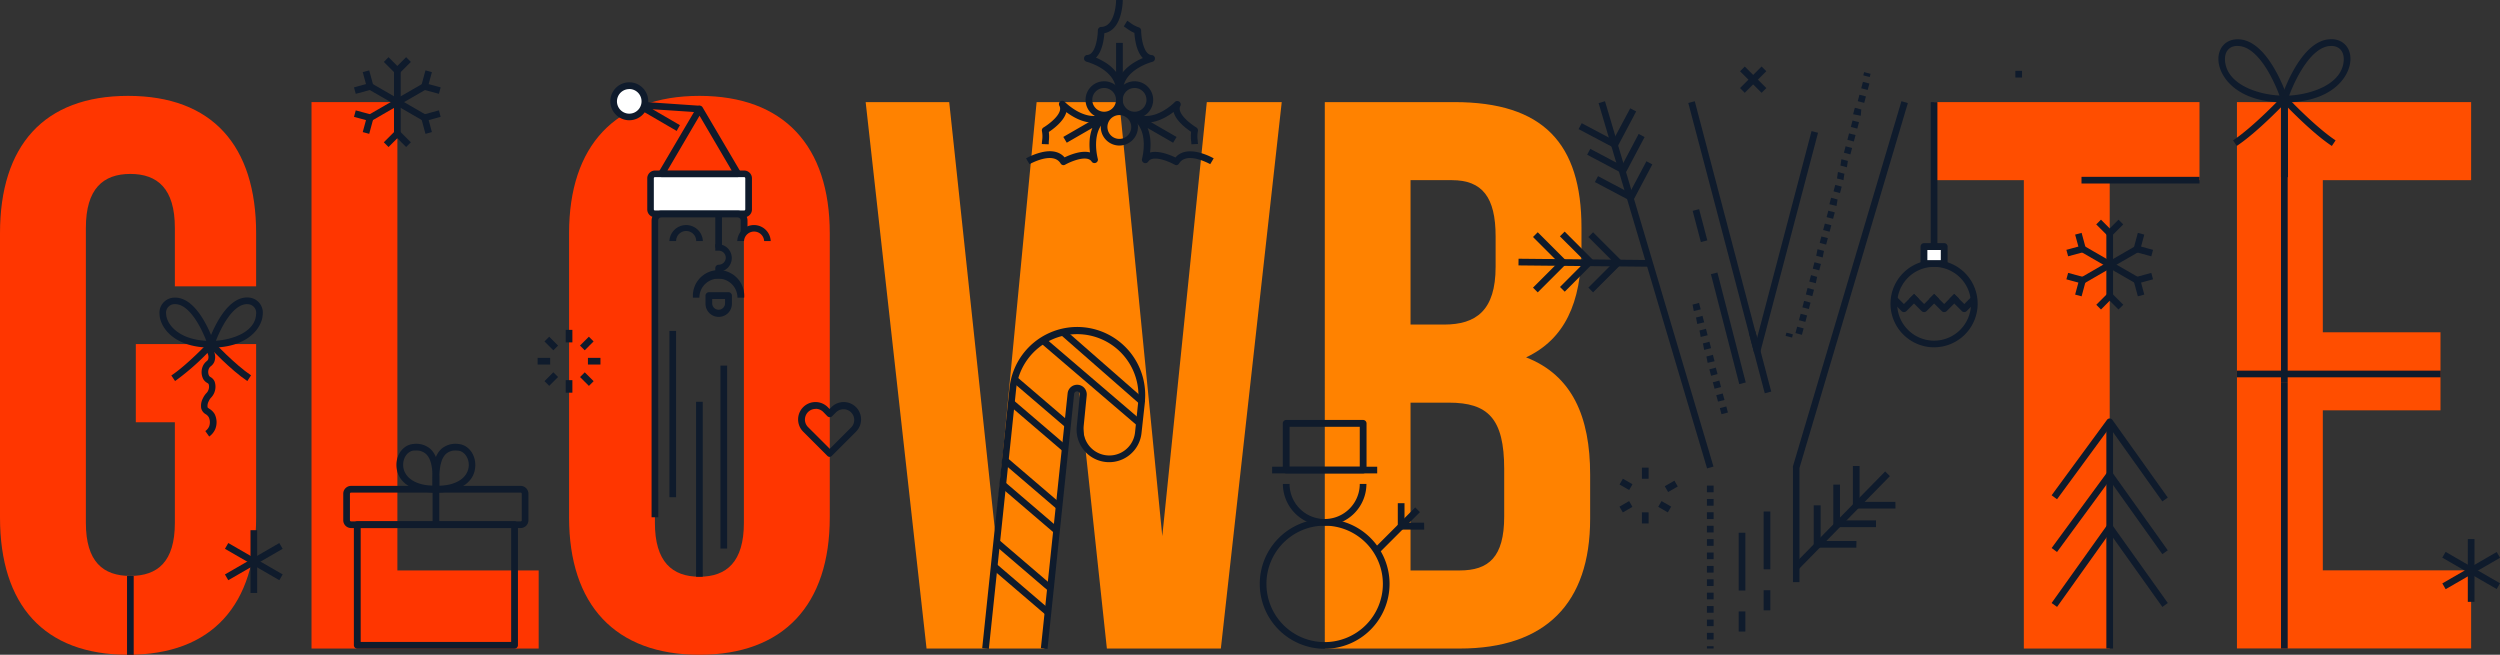<?xml version="1.0" encoding="UTF-8"?> <svg xmlns="http://www.w3.org/2000/svg" id="Layer_1" data-name="Layer 1" viewBox="0 0 722.28 189.17"><rect x="0" y="0" width="722.28" height="189.17" fill="#333333" stroke="none"/> <defs> <style>.cls-1{fill:#ff3600;}.cls-2{fill:#ff8200;}.cls-3{fill:#ff4e00;}.cls-4{fill:#fff;}.cls-5{fill:#0f1b2c;}</style> </defs> <title>Untitled-1</title> <path class="cls-1" d="M39.24,99.41H74v50.07c0,25.26-12.63,39.69-37,39.69S0,174.74,0,149.48V67.39C0,42.13,12.63,27.7,37,27.7S74,42.13,74,67.39V82.72H50.52V65.81c0-11.28-5-15.56-12.86-15.56S24.81,54.53,24.81,65.81v85.25c0,11.27,5,15.33,12.85,15.33s12.86-4.06,12.86-15.33V122H39.24Z"></path> <path class="cls-1" d="M90,29.5h24.81V164.81h40.82v22.56H90Z"></path> <path class="cls-1" d="M164.41,67.39c0-25.26,13.3-39.69,37.66-39.69s37.66,14.43,37.66,39.69v82.09c0,25.26-13.31,39.69-37.66,39.69s-37.66-14.43-37.66-39.69Zm24.8,83.67c0,11.27,5,15.56,12.86,15.56s12.85-4.29,12.85-15.56V65.81c0-11.28-5-15.56-12.85-15.56s-12.86,4.28-12.86,15.56Z"></path> <path class="cls-2" d="M311.68,111.78l-1.85.24-8.08,75.35H267.69L250.1,29.5h24.14L287.54,154,299.49,29.5H323.4l12.4,125.39L348.66,29.5h21.65L352.72,187.37H319.79l-8.11-75.59Z"></path> <path class="cls-2" d="M456.91,65.81v5.64c0,16.24-5,26.61-16,31.8,13.31,5.18,18.5,17.14,18.5,33.82v12.86c0,24.36-12.86,37.44-37.66,37.44h-39V29.5h37.44C445.86,29.5,456.91,41.45,456.91,65.81ZM407.52,52.05V93.77h9.69c9.25,0,14.89-4.06,14.89-16.68v-8.8c0-11.28-3.83-16.24-12.63-16.24Zm0,64.28v48.48h14.21c8.34,0,12.85-3.83,12.85-15.56V135.5c0-14.66-4.74-19.17-16-19.17Z"></path> <path class="cls-3" d="M558.78,29.5h76.68V52.05H609.52V187.37H584.71V52.05H558.78Z"></path> <path class="cls-3" d="M671.09,96h34v22.55h-34v46.23h42.85v22.56H646.28V29.5h67.66V52.05H671.09Z"></path> <rect class="cls-4" x="187.93" y="50.21" width="28.36" height="11.6" rx="2"></rect> <path class="cls-5" d="M215,62.77H189.22A2.26,2.26,0,0,1,187,60.52v-9a2.26,2.26,0,0,1,2.26-2.25H215a2.25,2.25,0,0,1,2.25,2.25v9A2.25,2.25,0,0,1,215,62.77Zm-25.78-11.6a.32.32,0,0,0-.32.32v9a.32.32,0,0,0,.32.32H215a.33.33,0,0,0,.32-.32v-9a.33.33,0,0,0-.32-.32Z"></path> <polygon class="cls-1" points="213.06 50.21 202.11 31.52 191.15 50.21 213.06 50.21"></polygon> <path class="cls-5" d="M213.06,51.17H191.15a1,1,0,0,1-.84-.48,1,1,0,0,1,0-1l11-18.69a1,1,0,0,1,.84-.48,1,1,0,0,1,.83.48l11,18.69a1,1,0,0,1,0,1A1,1,0,0,1,213.06,51.17Zm-20.22-1.93h18.54l-9.27-15.81Z"></path> <path class="cls-5" d="M195.5,37.83,184,31.14a1,1,0,0,1-.44-1.11,1,1,0,0,1,1-.69l17.62,1.21L202,32.48l-13.48-.92,7.91,4.6Z"></path> <circle class="cls-4" cx="181.81" cy="29.26" r="4.51"></circle> <path class="cls-5" d="M181.81,34.74a5.48,5.48,0,1,1,5.48-5.48A5.49,5.49,0,0,1,181.81,34.74Zm0-9a3.55,3.55,0,1,0,3.54,3.54A3.55,3.55,0,0,0,181.81,25.72Z"></path> <path class="cls-5" d="M190.19,149.45h-1.94V63.74a2.9,2.9,0,0,1,2.9-2.9h21.91a2.9,2.9,0,0,1,2.9,2.9v3.61H214V63.74a1,1,0,0,0-1-1H191.15a1,1,0,0,0-1,1Z"></path> <rect class="cls-5" x="206.65" y="61.81" width="1.93" height="9.72"></rect> <path class="cls-5" d="M208.58,80.48h-1.93v-3a1,1,0,0,1,1-1,2,2,0,0,0,0-4.06h-1V70.56h1a4,4,0,0,1,1,7.8Z"></path> <path class="cls-5" d="M215,86h-1.94a5.48,5.48,0,1,0-11,0H200.2A7.42,7.42,0,1,1,215,86Z"></path> <path class="cls-5" d="M203.07,69.64h-1.93a2.9,2.9,0,1,0-5.8,0H193.4a4.84,4.84,0,0,1,9.67,0Z"></path> <path class="cls-5" d="M222.7,69.64h-1.93a2.91,2.91,0,0,0-5.81,0H213a4.84,4.84,0,0,1,9.67,0Z"></path> <path class="cls-5" d="M207.62,91.55a3.79,3.79,0,0,1-3.79-3.79V85.42a1,1,0,0,1,1-1h5.63a1,1,0,0,1,1,1v2.34A3.79,3.79,0,0,1,207.62,91.55Zm-1.86-5.16v1.37a1.86,1.86,0,0,0,3.71,0V86.39Z"></path> <rect class="cls-5" x="201.1" y="116.08" width="1.93" height="50.54"></rect> <rect class="cls-5" x="193.4" y="95.6" width="1.93" height="48.05"></rect> <rect class="cls-5" x="208.15" y="105.63" width="1.93" height="52.86"></rect> <path class="cls-5" d="M148.64,187.4h-45.4a1,1,0,0,1-1-1V151.59a1,1,0,0,1,1-1h45.4a1,1,0,0,1,1,1v34.84A1,1,0,0,1,148.64,187.4Zm-44.43-1.93h43.47V152.56H104.21Z"></path> <path class="cls-5" d="M150.42,152.56h-49a2.26,2.26,0,0,1-2.25-2.26v-7.66a2.26,2.26,0,0,1,2.25-2.26h49a2.26,2.26,0,0,1,2.25,2.26v7.66A2.26,2.26,0,0,1,150.42,152.56Zm-49-10.24a.32.32,0,0,0-.32.32v7.66a.33.33,0,0,0,.32.33h49a.32.32,0,0,0,.32-.33v-7.66a.32.32,0,0,0-.32-.32Z"></path> <rect class="cls-5" x="124.98" y="141.35" width="1.93" height="10.24"></rect> <path class="cls-5" d="M125.91,142.32c-5.09,0-11.13-2-11.37-7.71-.13-3.32,2-6.1,4.89-6.34a6.26,6.26,0,0,1,4.79,1.32c2.26,1.94,2.51,5.4,2.64,7.27v.19c.08,1.09,0,4.19,0,4.32A1,1,0,0,1,125.91,142.32Zm-5.69-12.16-.63,0c-1.81.15-3.21,2.1-3.11,4.33.11,2.7,2.42,5.57,8.48,5.84,0-1,0-2.53,0-3.17V137c-.12-1.69-.32-4.52-2-5.93A4,4,0,0,0,120.22,130.16Z"></path> <path class="cls-5" d="M126,142.32a1,1,0,0,1-1-.95c0-.13-.08-3.23,0-4.32v-.19c.14-1.87.38-5.33,2.64-7.27a6.27,6.27,0,0,1,4.79-1.32c2.88.24,5,3,4.89,6.34C137.1,140.3,131.07,142.32,126,142.32Zm5.68-12.16a4,4,0,0,0-2.74.9c-1.65,1.41-1.85,4.24-2,5.93v.2c0,.64,0,2.16,0,3.17,6.07-.27,8.37-3.14,8.49-5.84.09-2.23-1.31-4.18-3.12-4.33Z"></path> <rect class="cls-5" x="36.7" y="166.39" width="1.93" height="22.78"></rect> <path class="cls-5" d="M61,100.44a1,1,0,0,1-.78-.4,1,1,0,0,1-.14-.86c.18-.57,4.52-13.81,11.77-13.22a4.37,4.37,0,0,1,4.06,4.86C75.75,94.68,71.65,100.44,61,100.44ZM71.39,87.87c-4.1,0-7.52,6.72-9,10.58,4.86-.35,11.38-2.56,11.6-7.71a2.49,2.49,0,0,0-2.29-2.85Z"></path> <path class="cls-5" d="M61,100.44c-10.64,0-14.75-5.76-14.91-9.62A4.37,4.37,0,0,1,50.12,86c7.25-.59,11.59,12.65,11.77,13.22a1,1,0,0,1-.14.86A1,1,0,0,1,61,100.44ZM50.59,87.87l-.31,0A2.49,2.49,0,0,0,48,90.74c.12,2.84,3.4,7.28,11.6,7.73C58.12,94.61,54.69,87.87,50.59,87.87Z"></path> <path class="cls-5" d="M71.46,110.09c-4.79-3.19-10.9-9.68-11.16-10l1.41-1.32c.06.06,6.22,6.6,10.82,9.67Z"></path> <path class="cls-5" d="M60.44,126.12l-1.12-1.58a3.16,3.16,0,0,0,1.12-1.39,3.42,3.42,0,0,0-.13-2.61,2.5,2.5,0,0,0-.87-.87,2.67,2.67,0,0,1-1.32-1.78,4.63,4.63,0,0,1,.52-2.85,5.47,5.47,0,0,1,1-1.47,2.26,2.26,0,0,0,.54-.83,2.44,2.44,0,0,0,.12-1.7c-.09-.2-.17-.25-.43-.41a3,3,0,0,1-1.17-1.16,4.38,4.38,0,0,1,0-3.9,3.9,3.9,0,0,1,1-1.22,1.18,1.18,0,0,0,.43-.52,2.13,2.13,0,0,0-.1-1.57,1.65,1.65,0,0,1-.06-.32,70.42,70.42,0,0,1-9.39,8.15l-1.08-1.61c4.61-3.07,10.76-9.61,10.83-9.67a1,1,0,0,1,1.67.7l-.09,2.26a3.91,3.91,0,0,1,0,2.78,3.11,3.11,0,0,1-1,1.26,1.75,1.75,0,0,0-.52.62,2.39,2.39,0,0,0,0,2.09,1.14,1.14,0,0,0,.51.46A2.75,2.75,0,0,1,62,110.22a4.57,4.57,0,0,1-1,4.64,3.19,3.19,0,0,0-.66,1,2.84,2.84,0,0,0-.38,1.69c0,.2.09.26.52.55A4.44,4.44,0,0,1,62,119.6a5.31,5.31,0,0,1,.23,4.27A5.1,5.1,0,0,1,60.44,126.12Z"></path> <path class="cls-5" d="M660,29.59a1,1,0,0,1-.78-.4,1,1,0,0,1-.14-.86c.23-.71,5.55-17,14.38-17,.2,0,.41,0,.61,0,3.13.26,5.14,2.67,5,6C678.87,22.28,673.62,29.59,660,29.59Zm13.48-16.31c-5.64,0-10.26,9.34-12.11,14.34,6.46-.37,15.47-3.29,15.77-10.33.07-1.79-.73-3.79-3.23-4A3.1,3.1,0,0,0,673.48,13.28Z"></path> <path class="cls-5" d="M660,29.59c-13.61,0-18.86-7.31-19.07-12.22-.14-3.33,1.87-5.74,5-6,9.18-.75,14.76,16.23,15,17a.92.92,0,0,1-.14.86A1,1,0,0,1,660,29.59ZM646.48,13.28a3.1,3.1,0,0,0-.43,0c-2.5.2-3.31,2.2-3.23,4,.29,7,9.3,10,15.75,10.32a46.38,46.38,0,0,0-3.26-6.94C653.31,17.26,650.19,13.28,646.48,13.28Z"></path> <path class="cls-5" d="M661,51.17H659V28.62a1,1,0,0,1,1.68-.66c.08.09,8.09,8.6,14.1,12.6l-1.08,1.61c-4.55-3-10.05-8.4-12.76-11.16Z"></path> <path class="cls-5" d="M660.92,51.17H659V31c-2.72,2.76-8.21,8.12-12.77,11.16l-1.07-1.61c6-4,14-12.51,14.1-12.6a1,1,0,0,1,1.67.66Z"></path> <rect class="cls-5" x="72.37" y="153.18" width="1.93" height="18.14"></rect> <rect class="cls-5" x="72.37" y="153.18" width="1.93" height="18.14" transform="translate(-103.85 144.64) rotate(-60)"></rect> <rect class="cls-5" x="64.26" y="161.29" width="18.14" height="1.93" transform="translate(-71.31 58.41) rotate(-30)"></rect> <rect class="cls-5" x="712.98" y="155.74" width="1.93" height="18.14"></rect> <rect class="cls-5" x="712.98" y="155.74" width="1.93" height="18.15" transform="translate(214.24 700.7) rotate(-60)"></rect> <rect class="cls-5" x="704.87" y="163.84" width="18.15" height="1.93" transform="translate(13.26 379.1) rotate(-30)"></rect> <rect class="cls-5" x="113.83" y="20.43" width="1.93" height="18.15"></rect> <rect class="cls-5" x="113.83" y="20.43" width="1.93" height="18.15" transform="translate(31.85 114.16) rotate(-60)"></rect> <rect class="cls-5" x="105.72" y="28.53" width="18.15" height="1.93" transform="translate(0.63 61.36) rotate(-30)"></rect> <path class="cls-5" d="M114.79,21.39a.94.94,0,0,1-.68-.28l-3.22-3.22,1.36-1.37,2.54,2.54,2.54-2.54,1.37,1.37-3.22,3.22A1,1,0,0,1,114.79,21.39Z"></path> <path class="cls-5" d="M117.33,42.48l-2.54-2.54-2.54,2.54-1.36-1.37,3.22-3.22a1,1,0,0,1,1.37,0l3.22,3.22Z"></path> <path class="cls-5" d="M126.81,27.11l-4.4-1.19a1,1,0,0,1-.68-1.19l1.19-4.4,1.86.51-.93,3.46,3.46.94Z"></path> <path class="cls-5" d="M106.67,38.67l-1.87-.51.94-3.46-3.47-.94.51-1.87,4.4,1.19a1,1,0,0,1,.68,1.19Z"></path> <path class="cls-5" d="M102.78,27.11l-.51-1.87,3.47-.94-.94-3.46,1.87-.51,1.19,4.4a1,1,0,0,1-.68,1.19Z"></path> <path class="cls-5" d="M122.92,38.67l-1.19-4.4a1,1,0,0,1,.68-1.19l4.4-1.19.5,1.87-3.46.94.93,3.46Z"></path> <rect class="cls-5" x="608.55" y="67.37" width="1.93" height="18.15"></rect> <rect class="cls-5" x="608.56" y="67.37" width="1.93" height="18.15" transform="translate(238.56 566.08) rotate(-60)"></rect> <rect class="cls-5" x="600.45" y="75.48" width="18.15" height="1.93" transform="translate(43.46 315.04) rotate(-30)"></rect> <path class="cls-5" d="M609.52,68.34a1,1,0,0,1-.68-.29l-3.22-3.22L607,63.46,609.52,66l2.54-2.54,1.37,1.37-3.22,3.22A1,1,0,0,1,609.52,68.34Z"></path> <path class="cls-5" d="M612.06,89.42l-2.54-2.54L607,89.42l-1.36-1.37,3.22-3.22a1,1,0,0,1,1.37,0l3.22,3.22Z"></path> <path class="cls-5" d="M621.54,74.05l-4.4-1.19a1,1,0,0,1-.68-1.19l1.19-4.4,1.86.51-.93,3.46,3.46.94Z"></path> <path class="cls-5" d="M601.4,85.61l-1.87-.5.94-3.47L597,80.7l.51-1.86,4.4,1.19a1,1,0,0,1,.58.45,1,1,0,0,1,.1.73Z"></path> <path class="cls-5" d="M597.51,74.05,597,72.18l3.47-.94-.94-3.46,1.87-.51,1.19,4.4a1,1,0,0,1-.68,1.19Z"></path> <path class="cls-5" d="M617.65,85.61l-1.19-4.4a1,1,0,0,1,.68-1.18l4.4-1.19.5,1.86-3.46.94.93,3.47Z"></path> <path class="cls-5" d="M495.08,187.37h-1.93v-.67h1.93Zm0-2.61h-1.93v-1.93h1.93Zm0-3.86h-1.93V179h1.93Zm0-3.87h-1.93V175.1h1.93Zm0-3.87h-1.93v-1.93h1.93Zm0-3.86h-1.93v-1.94h1.93Zm0-3.87h-1.93V163.5h1.93Zm0-3.87h-1.93v-1.93h1.93Zm0-3.86h-1.93v-1.94h1.93Zm0-3.87h-1.93V151.9h1.93Zm0-3.87h-1.93V148h1.93Zm0-3.86h-1.93v-1.94h1.93Zm0-3.87h-1.93V140.3h1.93Z"></path> <rect class="cls-5" x="477.48" y="27.22" width="1.93" height="110.1" transform="translate(-3.62 139.63) rotate(-16.54)"></rect> <path class="cls-5" d="M507.65,102.41a1,1,0,0,1-.94-.72L487.77,29.75l1.87-.5,18,68.4,15.74-59.78,1.87.49-16.68,63.33A1,1,0,0,1,507.65,102.41Z"></path> <rect class="cls-5" x="507.53" y="95.59" width="1.93" height="18.07" transform="translate(-9.88 132.93) rotate(-14.75)"></rect> <rect class="cls-5" x="497.32" y="75.9" width="1.93" height="32.75" transform="matrix(0.97, -0.25, 0.25, 0.97, -7.07, 129.92)"></rect> <path class="cls-5" d="M497.35,119.67l-.46-1.76,1.87-.49.46,1.76Zm-1-3.63-.5-1.87,1.87-.49.5,1.87Zm-1-3.73-.49-1.87,1.87-.5.49,1.87Zm-1-3.74-.49-1.87,1.86-.5.5,1.87Zm-1-3.74L493,103l1.87-.5.49,1.87Zm-1-3.74L492,99.22l1.87-.5.49,1.87Zm-1-3.74L491,95.48l1.87-.49.49,1.87Zm-1-3.74L490,91.74l1.87-.49.49,1.87Zm-1-3.74L489,88l1.87-.49.49,1.87Z"></path> <rect class="cls-5" x="490.18" y="60.49" width="1.93" height="9.33" transform="translate(-0.4 127.22) rotate(-14.75)"></rect> <rect class="cls-5" x="518.56" y="97.84" width="0.97" height="1.93" transform="matrix(0.25, -0.97, 0.97, 0.25, 291.33, 575.59)"></rect> <path class="cls-5" d="M520.6,96.73l-1.87-.5.49-1.86,1.87.5Zm1-3.73-1.87-.49.49-1.86,1.87.49Zm1-3.72-1.87-.49.49-1.86,1.87.49Zm1-3.72-1.87-.49.49-1.87,1.87.5Zm1-3.72-1.87-.5.49-1.86L525,80Zm1-3.73-1.87-.49.49-1.86,1.87.49Zm1-3.72-1.87-.49L525.1,72l1.87.49Zm1-3.72-1.87-.5.49-1.86,1.87.49Zm1-3.73-1.87-.49.49-1.86,1.87.49Zm1-3.72-1.87-.49.49-1.86,1.87.49Zm1-3.72L528.53,59l.49-1.87,1.87.5Zm1-3.72-1.87-.5.49-1.86,1.87.49Zm1-3.73-1.87-.49L531,49.7l1.87.49Zm1-3.72-1.87-.49L532,46l1.87.49Zm1-3.72-1.87-.5.49-1.86,1.87.5Zm1-3.73-1.87-.49.49-1.86,1.87.49Zm1-3.72-1.87-.49.49-1.86,1.87.49Zm1-3.72L535.39,33l.49-1.87,1.87.5Zm1-3.72-1.87-.5.49-1.86,1.87.49Zm1-3.73-1.87-.49.49-1.86,1.87.49Z"></path> <rect class="cls-5" x="538.91" y="20.59" width="0.97" height="1.93" transform="translate(381.2 537.68) rotate(-75.25)"></rect> <path class="cls-5" d="M519.89,168.18H518V135a.84.84,0,0,1,0-.27L549.35,29.23l1.85.55L519.89,135.19Z"></path> <rect class="cls-5" x="513.26" y="149.39" width="37.73" height="1.93" transform="translate(52.3 425.18) rotate(-45.58)"></rect> <path class="cls-5" d="M536.32,158.23H525a1,1,0,0,1-1-1V146H526V156.3h10.35Z"></path> <path class="cls-5" d="M542,152.3H530.66a1,1,0,0,1-1-1V140h1.93v10.34H542Z"></path> <path class="cls-5" d="M547.63,146.92H536.32a1,1,0,0,1-1-1V134.64h1.93V145h10.35Z"></path> <rect class="cls-5" x="456.69" y="57.07" width="1.93" height="37.73" transform="matrix(0.01, -1, 1, 0.01, 377.07, 532.8)"></rect> <path class="cls-5" d="M460.26,84.47,458.9,83.1l7.31-7.31-7.31-7.32,1.36-1.37,8,8a1,1,0,0,1,0,1.37Z"></path> <path class="cls-5" d="M452.07,84.27l-1.37-1.36L458,75.59l-7.32-7.31,1.37-1.37,8,8a1,1,0,0,1,0,1.37Z"></path> <path class="cls-5" d="M444.27,84.47,442.9,83.1l7.31-7.31-7.31-7.32,1.37-1.37,8,8a1,1,0,0,1,0,1.37Z"></path> <path class="cls-5" d="M471.23,58a1,1,0,0,1-.45-.11l-10-5.29.91-1.71,9.14,4.84,4.84-9.14,1.71.9-5.29,10a1,1,0,0,1-.57.47A1,1,0,0,1,471.23,58Z"></path> <path class="cls-5" d="M469,50.11a1.06,1.06,0,0,1-.45-.11l-10-5.3.9-1.7,9.14,4.84,4.84-9.15,1.71.91-5.29,10A1,1,0,0,1,469,50.11Z"></path> <path class="cls-5" d="M466.52,42.7a.93.93,0,0,1-.45-.11l-10-5.29.9-1.71,9.14,4.84L471,31.29l1.71.9-5.29,10A1,1,0,0,1,466.52,42.7Z"></path> <rect class="cls-5" x="509.54" y="170.52" width="1.93" height="5.81"></rect> <rect class="cls-5" x="509.54" y="147.78" width="1.93" height="16.7"></rect> <rect class="cls-5" x="502.33" y="176.65" width="1.93" height="5.81"></rect> <rect class="cls-5" x="502.33" y="153.91" width="1.93" height="16.7"></rect> <rect class="cls-5" x="557.81" y="29.5" width="1.93" height="46.63"></rect> <path class="cls-5" d="M558.78,100.34a12.59,12.59,0,1,1,12.59-12.59A12.6,12.6,0,0,1,558.78,100.34Zm0-23.24a10.66,10.66,0,1,0,10.66,10.65A10.67,10.67,0,0,0,558.78,77.1Z"></path> <path class="cls-5" d="M550.06,90.17h0a1,1,0,0,1-.68-.28l-3.08-3.08,1.36-1.37,2.4,2.4L553,84.93l1.36,1.37-3.59,3.59A1,1,0,0,1,550.06,90.17Z"></path> <path class="cls-5" d="M555.87,90.17a1,1,0,0,1-.68-.28L551.6,86.3,553,84.93l2.9,2.91,2.91-2.91,1.37,1.37-3.59,3.59A1,1,0,0,1,555.87,90.17Z"></path> <path class="cls-5" d="M561.69,90.17a1,1,0,0,1-.69-.28l-3.59-3.59,1.37-1.37,2.91,2.91,2.9-2.91L566,86.3l-3.59,3.59A1,1,0,0,1,561.69,90.17Z"></path> <path class="cls-5" d="M567.5,90.17h0a1,1,0,0,1-.69-.28l-3.59-3.59,1.37-1.37,2.91,2.91,2.32-2.32,1.37,1.36-3,3A1,1,0,0,1,567.5,90.17Z"></path> <rect class="cls-4" x="555.87" y="71.25" width="5.81" height="4.88"></rect> <path class="cls-5" d="M561.69,77.1h-5.82a1,1,0,0,1-1-1V71.25a1,1,0,0,1,1-1h5.82a1,1,0,0,1,1,1v4.88A1,1,0,0,1,561.69,77.1Zm-4.85-1.94h3.88V72.22h-3.88Z"></path> <rect class="cls-5" x="474.37" y="135.11" width="1.93" height="3.21"></rect> <rect class="cls-5" x="474.37" y="148.02" width="1.93" height="3.21"></rect> <rect class="cls-5" x="479.32" y="138.96" width="3.21" height="1.93" transform="matrix(0.87, -0.5, 0.5, 0.87, -5.52, 259.24)"></rect> <rect class="cls-5" x="468.15" y="145.41" width="3.21" height="1.93" transform="translate(-10.25 254.52) rotate(-30)"></rect> <rect class="cls-5" x="468.79" y="138.32" width="1.93" height="3.21" transform="translate(113.72 476.8) rotate(-60)"></rect> <rect class="cls-5" x="479.96" y="144.77" width="1.93" height="3.21" transform="translate(113.66 489.64) rotate(-59.99)"></rect> <rect class="cls-5" x="167.73" y="98.27" width="3.62" height="1.93" transform="translate(-20.52 148.95) rotate(-45)"></rect> <rect class="cls-5" x="157.46" y="108.55" width="3.62" height="1.93" transform="translate(-30.79 144.7) rotate(-45)"></rect> <rect class="cls-5" x="158.3" y="97.43" width="1.93" height="3.62" transform="translate(-23.53 141.66) rotate(-44.99)"></rect> <rect class="cls-5" x="168.58" y="107.71" width="1.93" height="3.62" transform="translate(-27.79 151.94) rotate(-44.99)"></rect> <rect class="cls-5" x="163.44" y="95.3" width="1.93" height="3.62"></rect> <rect class="cls-5" x="163.44" y="109.83" width="1.93" height="3.62"></rect> <rect class="cls-5" x="155.33" y="103.39" width="3.62" height="1.93"></rect> <rect class="cls-5" x="169.86" y="103.39" width="3.62" height="1.93"></rect> <rect class="cls-5" x="608.55" y="121.86" width="1.93" height="65.5"></rect> <path class="cls-5" d="M624.73,144.87l-15.22-21.36L594.3,144.24l-1.56-1.15,16-21.8a1,1,0,0,1,.78-.39h0a1,1,0,0,1,.78.4l16,22.45Z"></path> <path class="cls-5" d="M624.73,160.11l-15.22-21.36L594.3,159.48l-1.56-1.15,16-21.8a1,1,0,0,1,.78-.39h0a1,1,0,0,1,.78.4l16,22.45Z"></path> <path class="cls-5" d="M624.73,175.35,609.52,154l-15.21,21.34-1.58-1.12,16-22.45a1,1,0,0,1,1.58,0l16,22.45Z"></path> <rect class="cls-5" x="601.37" y="51.09" width="34.09" height="1.93"></rect> <rect class="cls-5" x="646.28" y="107.08" width="58.86" height="1.93"></rect> <rect class="cls-5" x="659.01" y="29.5" width="1.93" height="81.12"></rect> <rect class="cls-5" x="659.01" y="110.62" width="1.93" height="76.75"></rect> <rect class="cls-5" x="505.55" y="18.61" width="1.93" height="8.81" transform="translate(132.08 364.9) rotate(-45)"></rect> <rect class="cls-5" x="502.11" y="22.05" width="8.81" height="1.93" transform="translate(132.08 364.9) rotate(-45)"></rect> <rect class="cls-5" x="582.26" y="20.47" width="1.93" height="1.93"></rect> <path class="cls-5" d="M239.73,132a.94.94,0,0,1-.68-.28l-7-7a5,5,0,0,1,7.1-7.09l.53.53.53-.53a5,5,0,1,1,7.1,7.09l-7,7A.93.93,0,0,1,239.73,132Zm-4.08-13.86a3.08,3.08,0,0,0-2.18,5.27l6.26,6.26,6.26-6.26a3.09,3.09,0,0,0-4.36-4.37h0l-1.22,1.22a1,1,0,0,1-1.36,0L237.83,119A3.07,3.07,0,0,0,235.65,118.11Z"></path> <path class="cls-5" d="M319,34.22a5.37,5.37,0,1,1,5.37-5.37A5.38,5.38,0,0,1,319,34.22Zm0-8.8a3.43,3.43,0,1,0,3.43,3.43A3.44,3.44,0,0,0,319,25.42Z"></path> <path class="cls-5" d="M327.8,34.22a5.37,5.37,0,1,1,5.37-5.37A5.38,5.38,0,0,1,327.8,34.22Zm0-8.8a3.43,3.43,0,1,0,3.43,3.43A3.44,3.44,0,0,0,327.8,25.42Z"></path> <path class="cls-5" d="M323.4,42.05a5.37,5.37,0,1,1,5.37-5.37A5.38,5.38,0,0,1,323.4,42.05Zm0-8.8a3.44,3.44,0,1,0,3.43,3.43A3.44,3.44,0,0,0,323.4,33.25Z"></path> <path class="cls-5" d="M323.4,27.6h0a1,1,0,0,1-.95-1v-.49c-.21-6.16-8.57-8.29-8.65-8.31a1,1,0,0,1,.23-1.91c2.51,0,3.13-5.26,3.15-7.11a1,1,0,0,1,.95-1c4.27-.07,4.33-7.78,4.33-7.86h1.93a18.22,18.22,0,0,1-.7,4.66c-1.06,3.52-3,4.73-4.62,5-.12,1.66-.58,5.26-2.43,7.07a20,20,0,0,1,2.69,1.4,12.37,12.37,0,0,1,3.12,2.74V12.38h1.94V26.1c0,.19,0,.37,0,.56A1,1,0,0,1,323.4,27.6Z"></path> <path class="cls-5" d="M322.44,26.66c-.11-3.38,1.64-6.32,5.05-8.49a20,20,0,0,1,2.69-1.4c-1.91-1.88-2.34-5.69-2.44-7.26a11.45,11.45,0,0,1-2.3-1.36c-.27-.19-.52-.37-.77-.52l1-1.64c.29.17.57.38.87.59A8.39,8.39,0,0,0,329,7.9a1,1,0,0,1,.69.91c0,1.85.65,7.11,3.15,7.11a1,1,0,0,1,.23,1.91c-.08,0-8.86,2.26-8.65,8.77Z"></path> <path class="cls-5" d="M307.27,47.72a1,1,0,0,1-.83-.47c-2.19-3.67-8.89.14-9,.18l-1-1.67A17.8,17.8,0,0,1,300.9,44c3.57-.85,5.57.19,6.67,1.47,1.5-.72,4.85-2.12,7.34-1.43a18,18,0,0,1-.13-3,12.47,12.47,0,0,1,.81-4.07l-7.39,4.26-1-1.67,11.88-6.86c.15-.1.32-.19.48-.28a1,1,0,0,1,.94,1.69l-.42.25c-5.23,3.26-2.9,11.56-2.88,11.65a1,1,0,0,1-1.76.75c-1.26-2.17-6.13-.08-7.73.83A1,1,0,0,1,307.27,47.72Z"></path> <path class="cls-5" d="M303,41.69,301,41.62c0-.33.05-.69.08-1a8.1,8.1,0,0,0-.05-2.73,1,1,0,0,1,.44-1.05c1.59-.95,5.84-4.12,4.59-6.29a1,1,0,0,1,.25-1.25,1,1,0,0,1,1.28.1c.07.07,6.39,6.54,11.93,3.11l1,1.64c-2.88,1.78-6.29,1.74-9.88-.13a18.66,18.66,0,0,1-2.56-1.63c-.67,2.6-3.76,4.88-5.06,5.74a11.72,11.72,0,0,1,0,2.67C303,41.08,303,41.39,303,41.69Z"></path> <path class="cls-5" d="M339.89,47.72a1,1,0,0,1-.47-.12c-1.61-.91-6.48-3-7.73-.83a1,1,0,0,1-1.77-.75c0-.09,2.36-8.39-2.87-11.65l-.43-.25a1,1,0,0,1,.94-1.69l.49.28,11.88,6.86-1,1.67L331.57,37a12.47,12.47,0,0,1,.82,4.07,18,18,0,0,1-.13,3c2.48-.69,5.84.71,7.34,1.43,1.1-1.28,3.09-2.32,6.67-1.47a17.83,17.83,0,0,1,4.38,1.72l-1,1.67c-.07,0-6.78-3.83-9-.18A1,1,0,0,1,339.89,47.72Z"></path> <path class="cls-5" d="M344.2,41.69c0-.3,0-.61-.07-.94a11.72,11.72,0,0,1,0-2.67c-1.31-.86-4.4-3.14-5.07-5.74A18.51,18.51,0,0,1,336.48,34c-3.59,1.87-7,1.91-9.88.13l1-1.64c5.56,3.44,11.86-3,11.92-3.11a1,1,0,0,1,1.54,1.15c-1.26,2.18,3,5.35,4.58,6.29a1,1,0,0,1,.45,1.05,8.11,8.11,0,0,0-.06,2.73c0,.36.07.72.08,1Z"></path> <path class="cls-5" d="M382.71,187.44a18.75,18.75,0,1,1,18.75-18.75A18.77,18.77,0,0,1,382.71,187.44Zm0-35.57a16.82,16.82,0,1,0,16.82,16.82A16.84,16.84,0,0,0,382.71,151.87Z"></path> <path class="cls-5" d="M382.71,151.87a12.08,12.08,0,0,1-12.07-12.06h1.93a10.14,10.14,0,0,0,20.28,0h1.93A12.08,12.08,0,0,1,382.71,151.87Z"></path> <rect class="cls-5" x="367.53" y="134.84" width="30.36" height="1.93"></rect> <path class="cls-5" d="M393.81,136.77h-22.2a1,1,0,0,1-1-1V122.33a1,1,0,0,1,1-1h22.2a1,1,0,0,1,1,1V135.8A1,1,0,0,1,393.81,136.77Zm-21.24-1.93h20.28V123.3H372.57Z"></path> <rect class="cls-5" x="395.48" y="152.14" width="16.49" height="1.93" transform="translate(9.99 330.32) rotate(-45)"></rect> <path class="cls-5" d="M411.47,153h-6.63a1,1,0,0,1-1-1v-6.62h1.94V151h5.66Z"></path> <path class="cls-5" d="M302.64,187.47l-1.92-.2,7.73-73.62a2.77,2.77,0,0,1,4.91-1.46,2.81,2.81,0,0,1,.6,2.09l-.9,9.08a7.47,7.47,0,0,0,14.87,1.52l.92-8.8a1,1,0,0,1,0-.3,17.72,17.72,0,0,0-35.24-3.7l-7.92,75.39-1.92-.2,7.92-75.39a19.65,19.65,0,0,1,39.11,3.8.82.82,0,0,1,0,.31l-1,9.09a9.4,9.4,0,0,1-18.71-1.91l.89-9.09a.84.84,0,0,0-.73-1,.82.82,0,0,0-.62.19.77.77,0,0,0-.3.56Z"></path> <rect class="cls-5" x="294.03" y="160.01" width="1.93" height="20.5" transform="translate(-26.18 283.63) rotate(-49.43)"></rect> <rect class="cls-5" x="295.09" y="153.34" width="1.93" height="20.5" transform="translate(-20.75 282.11) rotate(-49.43)"></rect> <rect class="cls-5" x="296.37" y="136.26" width="1.93" height="20.5" transform="translate(-7.32 277.1) rotate(-49.43)"></rect> <rect class="cls-5" x="297.43" y="129.59" width="1.93" height="20.5" transform="translate(-1.89 275.58) rotate(-49.43)"></rect> <rect class="cls-5" x="298.71" y="112.5" width="1.93" height="20.5" transform="translate(11.54 270.58) rotate(-49.43)"></rect> <rect class="cls-5" x="299.77" y="105.84" width="1.93" height="20.5" transform="translate(16.98 269.06) rotate(-49.43)"></rect> <rect class="cls-5" x="314.18" y="91.76" width="1.93" height="36.95" transform="translate(26.46 277.95) rotate(-49.44)"></rect> <rect class="cls-5" x="317.34" y="90.56" width="1.93" height="30.53" transform="translate(28.97 275.54) rotate(-48.78)"></rect> </svg> 